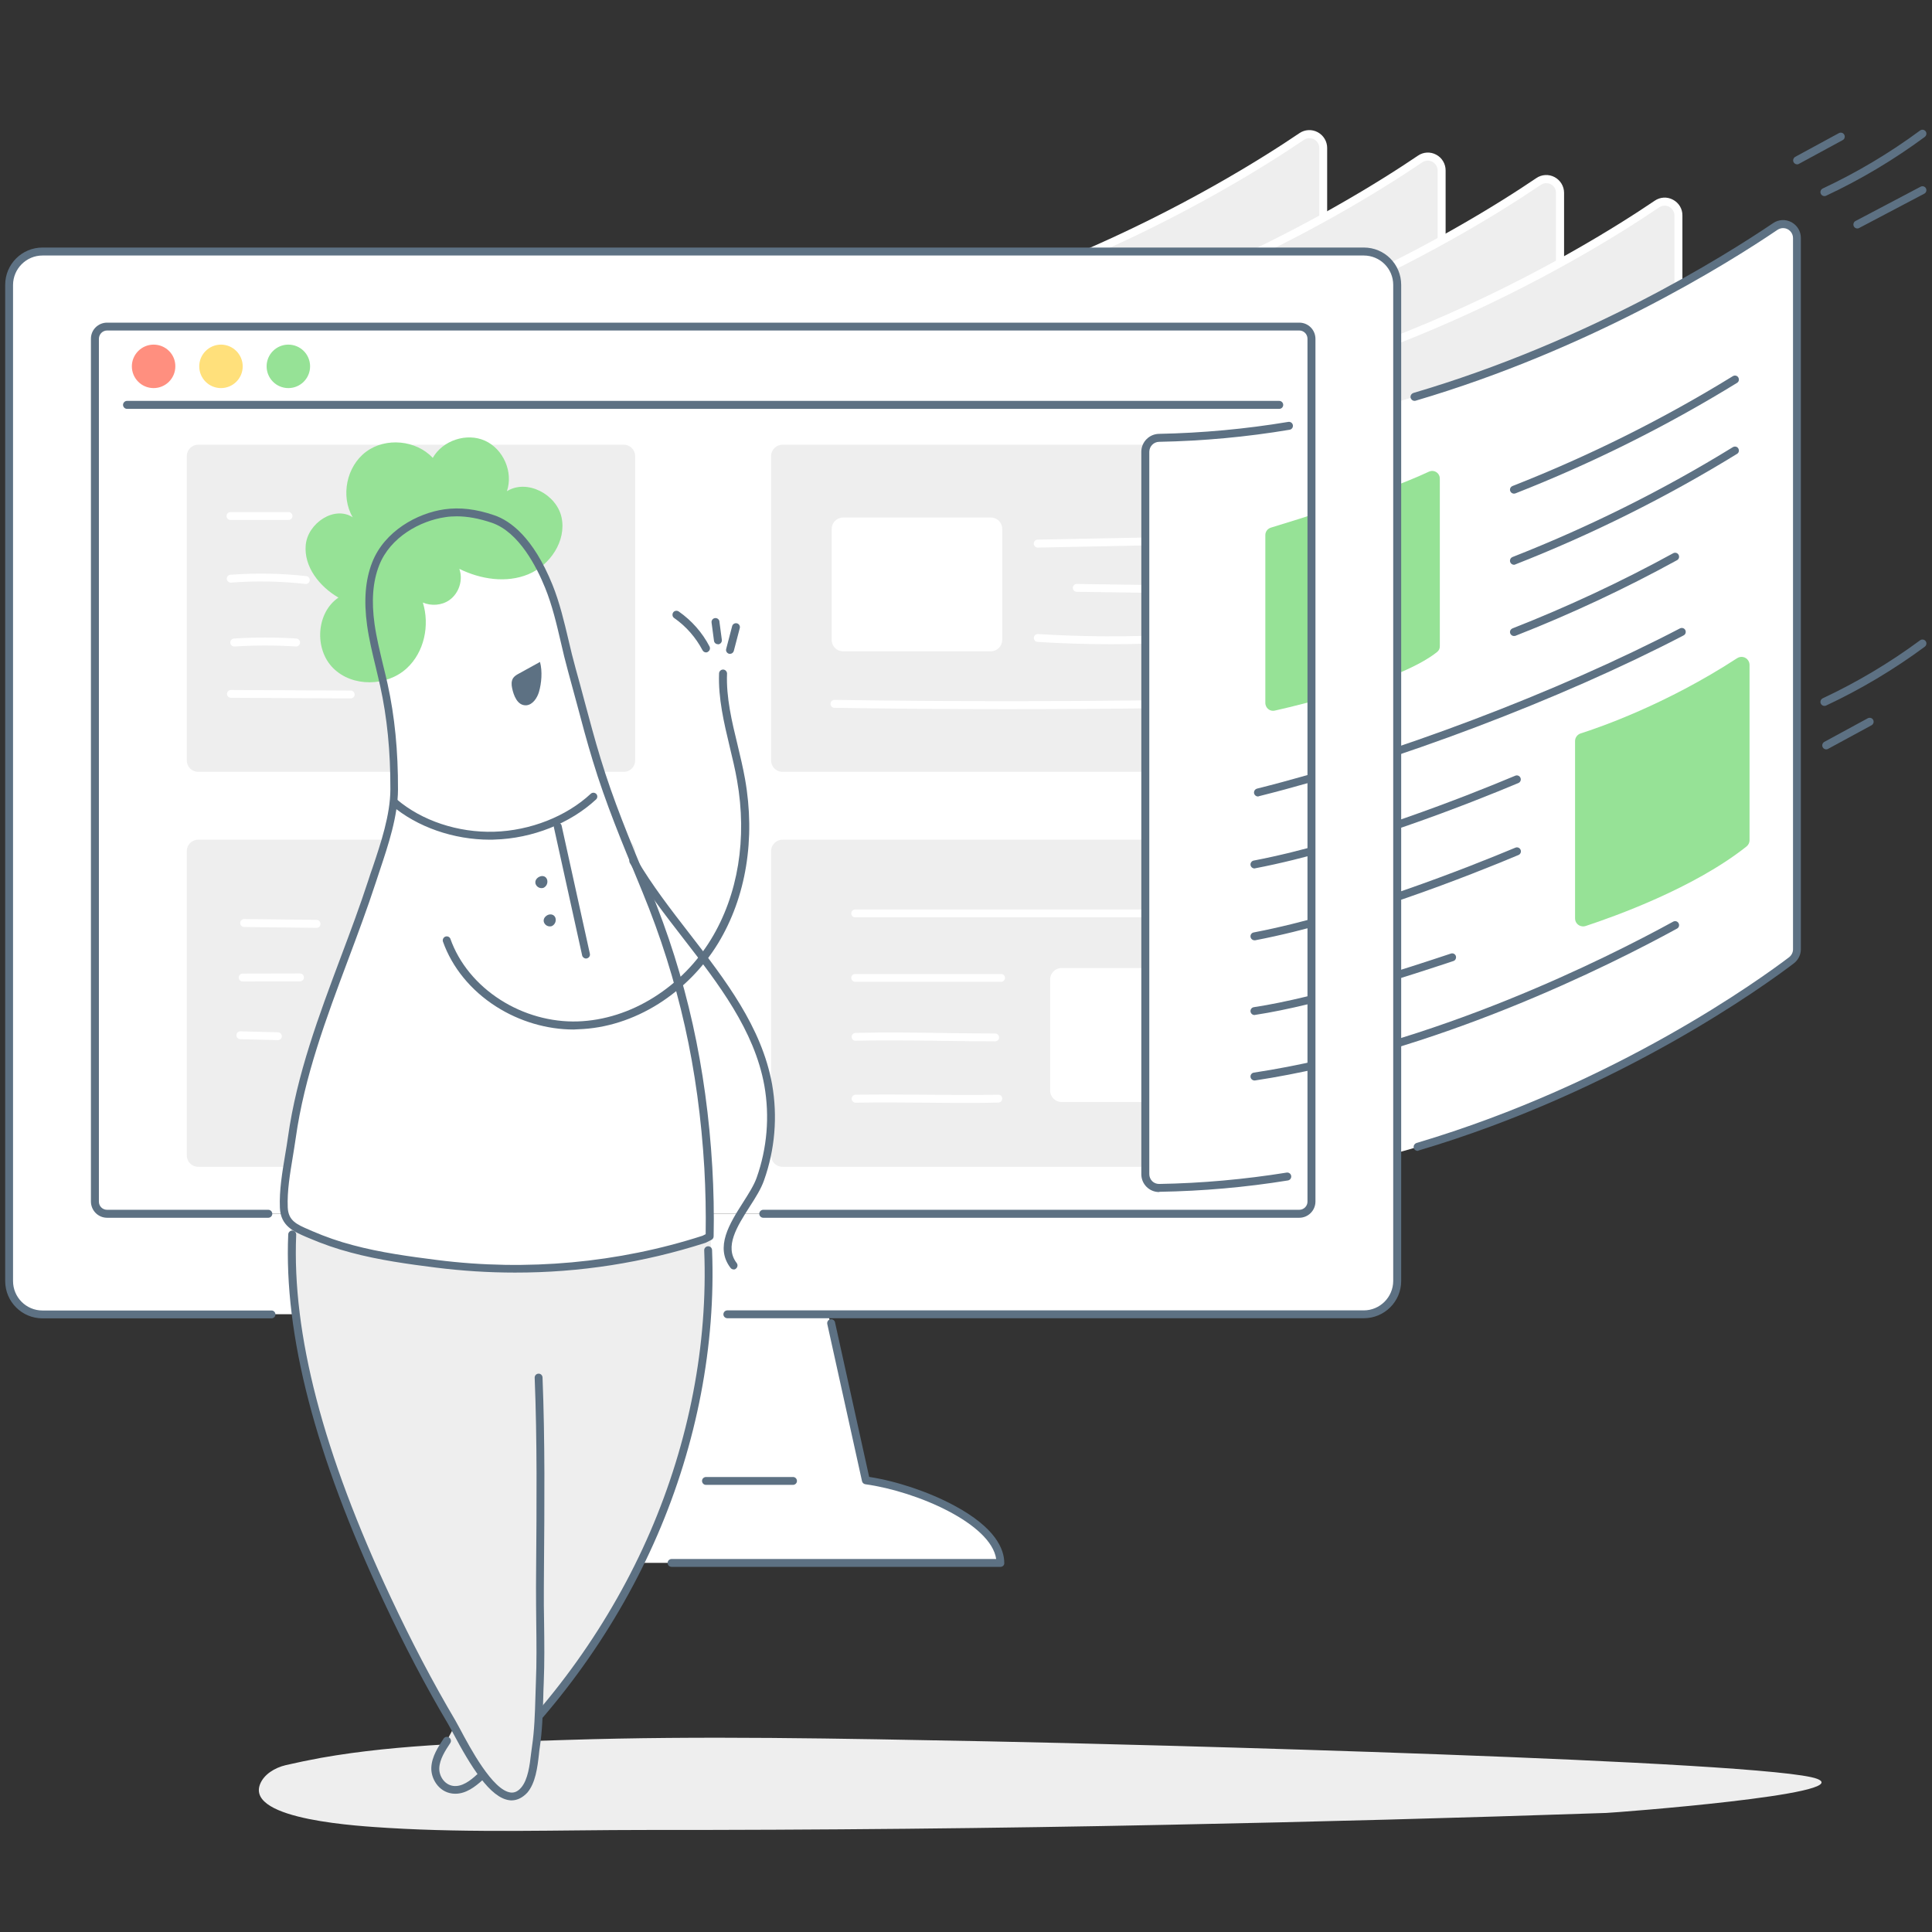 <?xml version="1.0" encoding="utf-8"?>
<!-- Generator: Adobe Illustrator 24.2.1, SVG Export Plug-In . SVG Version: 6.00 Build 0)  -->
<svg version="1.1" id="Layer_1" xmlns="http://www.w3.org/2000/svg" xmlns:xlink="http://www.w3.org/1999/xlink" x="0px" y="0px"
	 viewBox="0 0 1600 1600" style="enable-background:new 0 0 1600 1600;" xml:space="preserve">
<rect x="0" y="0" width="1600" height="1600" fill="#333333" stroke="none"/>
<style type="text/css">
	.st0{fill:#EEEEEE;}
	.st1{fill:#FFFFFF;}
	.st2{fill:#5D7183;}
	.st3{fill:#FF8F7F;}
	.st4{fill:#FFE07B;}
	.st5{fill:#96E296;}
</style>
<g id="Layer_2_1_">
	<g id="svg2">
		<g id="g10">
			<g id="g12">
				<g id="g18">
					<path id="path20" class="st0" d="M556,897.9V299.6c0-6.2,5-11.3,11.3-11.4c239.2-4,449.6-133.7,510.7-175
						c5.2-3.5,12.4-2.2,15.9,3.1c1.3,1.9,2,4.1,2,6.4v589.1c0,3.6-1.7,7-4.5,9.1c-33.7,25.7-252.5,184.1-523.7,188.5
						c-6.3,0.1-11.5-5-11.6-11.3C556,898,556,898,556,897.9"/>
				</g>
				<g id="g22">
					<path id="path24" class="st1" d="M1084.4,114.4c-1.6,0-3.2,0.5-4.5,1.4c-32.2,21.8-99.7,64-189.1,101.8
						c-111.7,47.2-220.6,72-323.4,73.8c-4.5,0.1-8,3.7-8.1,8.2v598.3c0,2.2,0.9,4.3,2.5,5.8c1.5,1.5,3.6,2.4,5.8,2.3
						c62-1,126.2-10.3,190.7-27.6c52.9-14.2,106.3-33.8,158.9-58.4c92.3-43.1,155.2-88.9,172.2-101.9c2-1.6,3.2-4,3.2-6.5V122.6
						C1092.6,118.1,1088.9,114.4,1084.4,114.4L1084.4,114.4z M567.4,912.6c-8.1,0-14.7-6.6-14.7-14.7c0,0,0,0,0,0V299.6
						c0-8,6.5-14.6,14.5-14.8c238.8-4,449.9-134.5,508.9-174.5c4.5-3.1,10.4-3.4,15.2-0.8c4.8,2.6,7.8,7.6,7.8,13v589.1
						c0,4.6-2.2,8.9-5.8,11.7c-17.2,13.1-80.5,59.2-173.4,102.6c-52.9,24.7-106.7,44.5-160,58.8c-65,17.4-129.7,26.8-192.3,27.8
						L567.4,912.6"/>
				</g>
				<g id="g26">
					<path id="path28" class="st0" d="M654.1,916.5V318.2c0-6.2,5-11.3,11.2-11.4c239.2-4,449.6-133.7,510.7-175
						c5.2-3.5,12.4-2.2,15.9,3.1c1.3,1.9,2,4.1,2,6.4v589.1c0,3.6-1.7,7-4.5,9.1c-33.7,25.7-252.5,184.1-523.7,188.5
						c-6.3,0.1-11.5-5-11.6-11.3C654.1,916.7,654.1,916.6,654.1,916.5"/>
				</g>
				<g id="g30">
					<path id="path32" class="st1" d="M1182.5,133c-1.6,0-3.2,0.5-4.6,1.4c-32.2,21.8-99.6,64-189.1,101.8
						c-111.7,47.2-220.6,72-323.4,73.7c-4.5,0.1-8,3.7-8.1,8.2v598.3c0,2.2,0.9,4.3,2.5,5.8c1.5,1.5,3.6,2.4,5.8,2.3
						c62-1,126.2-10.3,190.7-27.6c52.9-14.2,106.3-33.8,158.9-58.4c92.3-43.1,155.1-88.9,172.2-101.9c2-1.5,3.2-3.9,3.2-6.5V141.2
						c0-3-1.7-5.8-4.3-7.2C1185.1,133.4,1183.8,133,1182.5,133L1182.5,133z M665.6,931.3c-8.1,0-14.7-6.6-14.7-14.8V318.2
						c0-8,6.5-14.6,14.5-14.8c238.8-4,449.9-134.5,508.9-174.5c4.5-3.1,10.3-3.4,15.1-0.8c4.8,2.5,7.8,7.6,7.8,13v589.2
						c0,4.6-2.2,8.9-5.8,11.7c-17.2,13.1-80.5,59.2-173.4,102.6c-52.9,24.7-106.7,44.5-160,58.8c-65,17.4-129.7,26.8-192.3,27.8
						L665.6,931.3"/>
				</g>
				<g id="g34">
					<path id="path36" class="st0" d="M752.2,935.2V336.8c0-6.2,5-11.3,11.3-11.4c239.2-4,449.6-133.7,510.7-175
						c5.2-3.5,12.4-2.2,15.9,3.1c1.3,1.9,2,4.1,2,6.4V749c0,3.6-1.7,7-4.5,9.1c-33.7,25.7-252.5,184.1-523.7,188.5
						c-6.3,0.1-11.5-5-11.6-11.3C752.2,935.3,752.2,935.2,752.2,935.2"/>
				</g>
				<g id="g38">
					<path id="path40" class="st1" d="M1280.6,151.7c-1.6,0-3.2,0.5-4.6,1.4c-32.2,21.8-99.6,64-189.1,101.8
						c-111.7,47.2-220.6,72-323.4,73.8c-4.5,0.1-8,3.7-8.1,8.2v598.3c0,2.2,0.9,4.3,2.4,5.8c1.5,1.5,3.6,2.4,5.8,2.3
						c62-1,126.2-10.3,190.7-27.6c52.9-14.2,106.3-33.8,158.9-58.4c92.3-43.1,155.1-88.9,172.2-101.9c2-1.6,3.2-4,3.2-6.5V159.9
						C1288.8,155.3,1285.1,151.7,1280.6,151.7z M763.6,949.9c-8.1,0-14.7-6.6-14.7-14.8V336.8c0-8,6.5-14.6,14.5-14.8
						c238.8-4,449.9-134.5,508.9-174.5c4.5-3.1,10.4-3.4,15.2-0.8c4.8,2.6,7.8,7.6,7.8,13V749c0,4.6-2.2,8.9-5.8,11.7
						c-17.2,13.1-80.5,59.2-173.4,102.6c-52.9,24.7-106.7,44.5-160,58.8c-65,17.4-129.7,26.8-192.3,27.8
						C763.8,949.9,763.7,949.9,763.6,949.9"/>
				</g>
				<g id="g42">
					<path id="path44" class="st0" d="M850.3,953.8V355.5c0-6.3,5-11.4,11.3-11.4c239.2-4,449.6-133.7,510.7-175
						c5.2-3.5,12.4-2.2,15.9,3.1c1.3,1.9,2,4.1,2,6.4v589.1c0,3.6-1.7,7-4.5,9.1C1352,802.4,1133.2,960.9,862,965.3
						c-6.3,0.1-11.5-5-11.6-11.3C850.3,953.9,850.3,953.9,850.3,953.8"/>
				</g>
				<g id="g46">
					<path id="path48" class="st1" d="M1378.7,170.3c-1.6,0-3.2,0.5-4.6,1.4c-32.2,21.8-99.6,64-189.1,101.8
						c-111.7,47.2-220.5,72-323.4,73.8c-4.5,0.1-8,3.7-8.1,8.2v598.3c0,2.2,0.9,4.3,2.4,5.8c1.5,1.5,3.6,2.4,5.8,2.3
						c62.1-1,126.2-10.3,190.7-27.6c52.9-14.2,106.3-33.8,158.9-58.4c92.3-43.1,155.1-88.9,172.2-101.9c2-1.5,3.2-3.9,3.2-6.5V178.5
						c0-3-1.7-5.8-4.3-7.2C1381.4,170.7,1380.1,170.3,1378.7,170.3z M861.7,968.5c-8.1,0-14.7-6.6-14.7-14.8V355.5
						c0-8,6.5-14.6,14.5-14.8c238.8-4,449.9-134.5,508.9-174.5c4.5-3.1,10.3-3.4,15.1-0.8c4.9,2.6,7.9,7.6,7.8,13.1v589.1
						c0,4.6-2.2,8.9-5.8,11.7c-17.2,13.1-80.5,59.2-173.4,102.6c-52.9,24.7-106.7,44.5-160,58.8c-65,17.4-129.7,26.8-192.3,27.8
						L861.7,968.5"/>
				</g>
				<path id="path50" class="st1" d="M717.2,1225.9l-33.8-148.7H481.2l-33.8,148.7c-42.3,5.9-111.3,34.3-111.3,68.4h492.5
					C828.6,1260.2,759.5,1231.8,717.2,1225.9"/>
				<path id="path52" class="st2" d="M828.6,1297.6H556c-1.8-0.1-3.2-1.6-3.1-3.4c0.1-1.7,1.4-3,3.1-3.1h269
					c-4.3-29.3-65.6-56-108.3-61.9c-1.4-0.2-2.5-1.2-2.8-2.5l-28.8-130.3c-0.3-1.8,0.8-3.5,2.6-3.8c1.7-0.3,3.4,0.7,3.8,2.4
					l28.3,128.1c22.8,3.5,49.6,12.5,70.4,23.7c34.3,18.4,41.5,36.1,41.5,47.7C831.8,1296.2,830.4,1297.6,828.6,1297.6
					C828.6,1297.6,828.6,1297.6,828.6,1297.6"/>
				<path id="path54" class="st2" d="M656.6,1229.7h-71.8c-1.8,0.1-3.3-1.3-3.4-3.1c-0.1-1.8,1.3-3.3,3.1-3.4c0.1,0,0.2,0,0.3,0
					h71.8c1.8-0.1,3.3,1.3,3.4,3.1c0.1,1.8-1.3,3.3-3.1,3.4C656.8,1229.7,656.7,1229.7,656.6,1229.7"/>
				<g id="g56">
					<path id="path58" class="st0" d="M265.7,1455.8c-9.8,1.8-19.5,3.8-29,6c-9.3,2.2-18.1,7.7-21.3,15.7
						c-12,30.1,84.6,34.9,105.8,36.3c70.5,4.3,141.5,1.7,212.1,1.7c144.7,0.1,289.3-1.3,434-4.3c121-2.4,242-5.7,362.9-9.8
						c7.7-0.3,207.1-15.4,174.8-28.2c-37.7-15-566.7-28.8-687.4-31.1c-124-2.4-237.8-4.7-347.1-1.2
						C404,1443,331.9,1444,265.7,1455.8"/>
				</g>
				<path id="path60" class="st1" d="M1076.6,1005.2H88c-5.2,0-9.4-4.2-9.4-9.4v-716c0-5.2,4.2-9.4,9.4-9.4l0,0h988.6
					c5.2,0,9.4,4.2,9.4,9.4c0,0,0,0,0,0v716C1086,1001,1081.8,1005.2,1076.6,1005.2C1076.6,1005.2,1076.6,1005.2,1076.6,1005.2"/>
				<path id="path62" class="st0" d="M1000.5,966.3H648c-5.2,0-9.4-4.2-9.4-9.4c0,0,0,0,0,0V704.8c0-5.2,4.2-9.4,9.4-9.4h352.5
					c5.2,0,9.4,4.2,9.4,9.4c0,0,0,0,0,0v252.1C1009.9,962.1,1005.7,966.3,1000.5,966.3"/>
				<path id="path64" class="st0" d="M1000.5,639.2H648c-5.2,0-9.4-4.2-9.4-9.4c0,0,0,0,0,0V377.7c0-5.2,4.2-9.4,9.4-9.4
					c0,0,0,0,0,0h352.5c5.2,0,9.4,4.2,9.4,9.3c0,0,0,0,0,0v252.1C1009.9,635,1005.7,639.2,1000.5,639.2"/>
				<path id="path66" class="st0" d="M516.7,639.2H164.1c-5.2,0-9.4-4.2-9.4-9.4l0,0V377.7c0-5.2,4.2-9.4,9.4-9.4c0,0,0,0,0,0h352.5
					c5.2,0,9.4,4.2,9.4,9.4l0,0v252.1C526,635,521.8,639.2,516.7,639.2C516.7,639.2,516.7,639.2,516.7,639.2"/>
				<path id="path68" class="st0" d="M516.7,966.3H164.1c-5.2,0-9.4-4.2-9.4-9.4V704.8c0-5.2,4.2-9.4,9.4-9.4c0,0,0,0,0,0h352.5
					c5.2,0,9.4,4.2,9.4,9.4v252.1C526,962.1,521.8,966.3,516.7,966.3C516.7,966.3,516.7,966.3,516.7,966.3"/>
				<path id="path70" class="st1" d="M859.3,453.5c-1.8-0.1-3.2-1.6-3.2-3.4c0.1-1.7,1.4-3.1,3.1-3.2l112.4-2.2
					c1.8,0,3.3,1.4,3.3,3.2c0,1.8-1.4,3.3-3.2,3.3l0,0L859.3,453.5L859.3,453.5"/>
				<path id="path72" class="st1" d="M961.7,491.1L961.7,491.1l-70-1c-1.8,0-3.3-1.5-3.2-3.3c0-1.8,1.5-3.3,3.3-3.2l0,0l69.9,1
					c1.8,0.1,3.2,1.6,3.1,3.4C964.8,489.7,963.4,491,961.7,491.1"/>
				<path id="path74" class="st1" d="M920.3,533.5c-20.4,0-40.9-0.6-61.1-1.9c-1.8-0.1-3.1-1.7-3-3.5c0.1-1.8,1.6-3.1,3.4-3
					c37.3,2.3,74.7,2.5,112,0.5c1.8,0,3.3,1.4,3.3,3.2c0,1.7-1.3,3.1-3,3.3C954.8,533,937.5,533.5,920.3,533.5"/>
				<path id="path76" class="st1" d="M833.3,587.3c-47.6,0-95.2-0.4-142.4-1.1c-1.8-0.1-3.2-1.6-3.1-3.5c0.1-1.7,1.5-3,3.2-3.1h0
					c93.1,1.4,187.6,1.4,280.7,0.1h0c1.8,0.1,3.2,1.6,3.2,3.4c-0.1,1.7-1.4,3.1-3.1,3.2C925.8,587,879.5,587.3,833.3,587.3"/>
				<path id="path78" class="st1" d="M820.5,539.4H698.2c-5.2,0-9.4-4.2-9.4-9.3c0,0,0,0,0,0v-92.1c0-5.2,4.2-9.4,9.4-9.4l0,0h122.4
					c5.2,0,9.4,4.2,9.4,9.4V530C829.9,535.2,825.7,539.4,820.5,539.4"/>
				<path id="path80" class="st2" d="M1059.4,338.6H105.2c-1.8,0-3.3-1.5-3.3-3.3c0-1.8,1.5-3.3,3.3-3.3h954.2
					c1.8,0,3.3,1.5,3.3,3.3C1062.7,337.1,1061.3,338.6,1059.4,338.6C1059.4,338.6,1059.4,338.6,1059.4,338.6"/>
				<path id="path82" class="st3" d="M145.2,303.4c0,10-8.1,18-18,18c-10,0-18-8.1-18-18s8.1-18,18-18c0,0,0,0,0,0
					C137.2,285.4,145.3,293.4,145.2,303.4"/>
				<path id="path84" class="st4" d="M201,303.4c0,10-8.1,18-18,18c-10,0-18-8.1-18-18s8.1-18,18-18c0,0,0,0,0,0
					C192.9,285.4,201,293.5,201,303.4"/>
				<path id="path86" class="st5" d="M256.8,303.4c0,10-8.1,18-18,18c-10,0-18-8.1-18-18c0-10,8.1-18,18-18c0,0,0,0,0,0
					C248.7,285.4,256.8,293.4,256.8,303.4"/>
				<path id="path88" class="st1" d="M945,759.7H708.4c-1.8,0.1-3.3-1.3-3.4-3.1c-0.1-1.8,1.3-3.3,3.1-3.4c0.1,0,0.2,0,0.3,0H945
					c1.8-0.1,3.3,1.3,3.4,3.1c0.1,1.8-1.3,3.3-3.1,3.4C945.2,759.8,945.1,759.8,945,759.7"/>
				<path id="path90" class="st1" d="M829.2,813.1H708.4c-1.8,0.1-3.3-1.3-3.4-3.1c-0.1-1.8,1.3-3.3,3.1-3.4c0.1,0,0.2,0,0.3,0
					h120.8c1.8,0.1,3.2,1.6,3.1,3.4C832.2,811.6,830.9,813,829.2,813.1"/>
				<path id="path92" class="st1" d="M823.9,862.4c-13.7,0-28.3-0.2-42.3-0.4c-24.3-0.3-49.3-0.7-73.1-0.1c-1.8,0-3.3-1.5-3.2-3.3
					c0-1.7,1.4-3.1,3.1-3.2c23.9-0.6,49.1-0.3,73.4,0.1c14.1,0.2,28.5,0.4,42.2,0.4c1.8-0.1,3.3,1.3,3.4,3.1
					c0.1,1.8-1.3,3.3-3.1,3.4C824.1,862.4,824,862.4,823.9,862.4"/>
				<path id="path94" class="st1" d="M802.5,913.4c-11.6,0-23.4-0.1-34.9-0.2c-19.8-0.2-40.3-0.3-59.1,0h0c-1.8-0.1-3.2-1.6-3.2-3.4
					c0.1-1.7,1.4-3.1,3.1-3.2c18.9-0.3,39.4-0.2,59.2,0c19.8,0.2,40.3,0.3,59.1,0c1.8-0.1,3.3,1.3,3.3,3.1c0,0,0,0.1,0,0.1
					c0,1.8-1.4,3.3-3.2,3.3c0,0,0,0,0,0C818.9,913.3,810.8,913.4,802.5,913.4"/>
				<path id="path96" class="st1" d="M944.9,912.6h-65.8c-5.2,0-9.4-4.2-9.4-9.4v-92.1c0-5.2,4.2-9.4,9.4-9.4h65.8
					c5.2,0,9.4,4.2,9.4,9.4v92.1C954.2,908.4,950.1,912.6,944.9,912.6"/>
				<path id="path98" class="st1" d="M262.3,768.4L262.3,768.4l-60.3-0.7c-1.8-0.1-3.2-1.7-3.1-3.5c0.1-1.7,1.5-3,3.2-3.1l60.2,0.7
					c1.8,0.1,3.2,1.6,3.1,3.4C265.4,767,264,768.4,262.3,768.4"/>
				<path id="path100" class="st1" d="M201.1,812.8c-1.8,0.1-3.3-1.3-3.4-3.1c-0.1-1.8,1.3-3.3,3.1-3.4c0.1,0,0.2,0,0.3,0l47.2-0.1
					l0,0c1.8-0.1,3.3,1.3,3.4,3.1c0.1,1.8-1.3,3.3-3.1,3.4c-0.1,0-0.2,0-0.3,0L201.1,812.8L201.1,812.8"/>
				<path id="path102" class="st1" d="M230.2,861.4L230.2,861.4l-31.2-0.8c-1.8,0-3.3-1.5-3.2-3.3c0-1.8,1.5-3.3,3.3-3.2h0.1
					l31.1,0.8c1.8,0.1,3.2,1.7,3.1,3.5C233.3,860,231.9,861.3,230.2,861.4"/>
				<path id="path104" class="st1" d="M290.4,578.4L290.4,578.4l-99.3-0.5c-1.8-0.1-3.2-1.6-3.1-3.4c0.1-1.7,1.4-3,3.1-3.1l0,0
					l99.3,0.5c1.8,0,3.3,1.5,3.3,3.3C293.7,577,292.2,578.4,290.4,578.4L290.4,578.4"/>
				<path id="path106" class="st1" d="M194.1,535.4c-1.8,0.1-3.3-1.4-3.4-3.2c-0.1-1.8,1.4-3.3,3.2-3.4c17.2-1.1,34.4-1.1,51.5,0
					c1.8,0.1,3.2,1.7,3.1,3.5c-0.1,1.8-1.7,3.2-3.5,3.1c-16.9-1.1-33.8-1.1-50.7,0L194.1,535.4"/>
				<path id="path108" class="st1" d="M253.3,483.6c-0.1,0-0.2,0-0.4,0c-20.5-2.3-41.1-2.7-61.6-1.1c-1.8,0.1-3.4-1.3-3.5-3.1
					c-0.1-1.8,1.2-3.3,3-3.4c20.9-1.6,42-1.2,62.8,1.1c1.8,0.2,3.1,1.8,2.9,3.6C256.3,482.4,254.9,483.7,253.3,483.6"/>
				<path id="path110" class="st1" d="M238.8,430.6L238.8,430.6h-48.1c-1.8-0.1-3.2-1.6-3.1-3.4c0.1-1.7,1.4-3,3.1-3.1l0,0h48.1
					c1.8-0.1,3.3,1.3,3.4,3.1c0.1,1.8-1.3,3.3-3.1,3.4C239,430.6,238.8,430.6,238.8,430.6"/>
				<g id="g112">
					<path id="path114" class="st2" d="M1510.9,584.6c-1.8,0-3.3-1.5-3.3-3.3c0-1.3,0.7-2.4,1.9-3c28.4-13.3,55.4-29.4,80.6-48
						c1.4-1.1,3.5-0.8,4.6,0.6c1.1,1.4,0.8,3.5-0.6,4.6c0,0-0.1,0-0.1,0.1c-25.6,18.9-52.9,35.2-81.7,48.7
						C1511.9,584.5,1511.4,584.6,1510.9,584.6"/>
				</g>
				<g id="g116">
					<path id="path118" class="st2" d="M1512.4,620.6c-1.8,0-3.3-1.5-3.3-3.3c0-1.2,0.7-2.3,1.7-2.9l36.1-19.6
						c1.6-0.8,3.6-0.2,4.4,1.4c0.8,1.6,0.2,3.5-1.3,4.4l-36.1,19.6C1513.5,620.5,1512.9,620.6,1512.4,620.6"/>
				</g>
				<g id="g120">
					<path id="path122" class="st2" d="M1510.9,162.4c-1.8,0-3.3-1.5-3.3-3.3c0-1.3,0.7-2.4,1.9-3c28.4-13.3,55.4-29.4,80.6-48
						c1.4-1.1,3.5-0.8,4.6,0.6c1.1,1.4,0.8,3.5-0.6,4.6c0,0-0.1,0-0.1,0.1c-25.6,18.9-52.9,35.2-81.7,48.7
						C1511.9,162.3,1511.4,162.4,1510.9,162.4"/>
				</g>
				<g id="g124">
					<path id="path126" class="st2" d="M1488.3,136.1c-1.8,0-3.3-1.5-3.3-3.3c0-1.2,0.7-2.3,1.7-2.9l36.1-19.6
						c1.6-0.9,3.6-0.4,4.5,1.2s0.4,3.6-1.2,4.5c-0.1,0-0.1,0.1-0.2,0.1l-36.1,19.6C1489.4,136,1488.9,136.1,1488.3,136.1"/>
				</g>
				<g id="g128">
					<path id="path130" class="st2" d="M1538.2,189.2c-1.8,0-3.3-1.4-3.3-3.3c0-1.2,0.7-2.4,1.8-2.9l53.9-28.4
						c1.6-0.8,3.6-0.2,4.4,1.4c0.8,1.6,0.2,3.6-1.4,4.4c0,0,0,0,0,0l-53.9,28.4C1539.3,189.1,1538.7,189.2,1538.2,189.2"/>
				</g>
				<g id="g132">
					<path id="path134" class="st1" d="M948.4,972.4V374.1c0-6.2,5-11.3,11.2-11.5c239.2-4,449.6-133.7,510.7-175
						c5.2-3.5,12.4-2.2,15.9,3.1c1.3,1.9,2,4.1,2,6.4v589.1c0,3.6-1.7,7-4.5,9.1C1450.1,821,1231.2,979.5,960,983.9
						c-6.3,0.1-11.5-5-11.6-11.3C948.4,972.6,948.4,972.5,948.4,972.4"/>
				</g>
				<g id="g136">
					<path id="path138" class="st2" d="M1041.8,659.6c-1.8,0-3.3-1.5-3.3-3.3c0-1.5,1-2.8,2.5-3.2c111.9-28,249.4-80.1,350.3-132.7
						c1.6-0.8,3.6-0.2,4.4,1.4c0.8,1.6,0.2,3.6-1.4,4.4c-101.3,52.8-239.4,105.1-351.8,133.2C1042.3,659.6,1042,659.6,1041.8,659.6"
						/>
				</g>
				<g id="g140">
					<path id="path142" class="st5" d="M1446.4,701c-43.4,34.5-109.6,58.1-133.3,65.9c-3.5,1.1-7.3-0.8-8.4-4.3
						c-0.2-0.7-0.3-1.4-0.3-2.1V613.7c0-2.9,1.9-5.4,4.6-6.3c16-5.1,70.9-24.1,129.6-62.3c3.1-2,7.2-1.2,9.2,1.9
						c0.7,1.1,1.1,2.4,1.1,3.7v145.2C1448.9,697.8,1448,699.7,1446.4,701"/>
				</g>
				<path id="path144" class="st5" d="M1190.2,539.9c-29.1,23.4-109.3,42.9-134.5,48.6c-3.4,0.8-6.8-1.4-7.6-4.8
					c-0.1-0.5-0.2-0.9-0.2-1.4V443.1c0-2.8,1.8-5.2,4.5-6.1c18.8-5.7,92.4-28.3,131-46.4c3.2-1.5,6.9-0.1,8.4,3
					c0.4,0.8,0.6,1.7,0.6,2.7V535C1192.5,536.9,1191.7,538.7,1190.2,539.9"/>
				<g id="g146">
					<path id="path148" class="st2" d="M1038.9,894.8c-1.8,0-3.3-1.5-3.3-3.3c0-1.6,1.2-3,2.8-3.2c148.7-22.6,292.3-94.9,347.2-125
						c1.6-0.9,3.6-0.4,4.5,1.2c0.9,1.6,0.4,3.6-1.2,4.5c-0.1,0-0.1,0.1-0.2,0.1c-55.2,30.2-199.7,103-349.4,125.7
						C1039.2,894.8,1039,894.8,1038.9,894.8"/>
				</g>
				<path id="path150" class="st2" d="M1038.9,840.6c-1.8,0-3.3-1.5-3.3-3.3c0-1.6,1.2-3,2.8-3.2c53.6-8.1,127.6-32.6,163.2-44.4
					c1.7-0.6,3.6,0.4,4.1,2.1s-0.4,3.6-2.1,4.1c-35.7,11.8-110.1,36.4-164.2,44.6C1039.2,840.6,1039,840.6,1038.9,840.6"/>
				<path id="path152" class="st2" d="M1038.9,778.7c-1.8,0-3.3-1.5-3.3-3.3c0-1.6,1.1-2.9,2.7-3.2c81.9-15.7,178.8-54.4,216.7-70.2
					c1.7-0.7,3.6,0.1,4.3,1.8c0.7,1.7-0.1,3.6-1.8,4.3l0,0c-38.1,16-135.5,54.8-218,70.6C1039.3,778.7,1039.1,778.7,1038.9,778.7"/>
				<path id="path154" class="st2" d="M1038.9,719.2c-1.8,0-3.3-1.5-3.3-3.3c0-1.6,1.1-2.9,2.6-3.2c81.9-15.7,178.8-54.4,216.7-70.3
					c1.7-0.7,3.6,0.1,4.3,1.8c0.7,1.7-0.1,3.6-1.8,4.3l0,0c-38.1,16-135.5,54.8-218,70.6C1039.3,719.2,1039.1,719.2,1038.9,719.2"/>
				<g id="g156">
					<path id="path158" class="st2" d="M1253.8,408.8c-1.8,0-3.3-1.5-3.3-3.3c0-1.3,0.8-2.5,2.1-3c63.4-24.9,124.5-55.3,182.5-91
						c1.5-0.9,3.6-0.5,4.5,1.1s0.5,3.6-1.1,4.5l0,0c-58.4,35.9-119.8,66.5-183.5,91.5C1254.6,408.7,1254.2,408.8,1253.8,408.8"/>
				</g>
				<g id="g160">
					<path id="path162" class="st2" d="M1253.8,467.7c-1.8,0-3.3-1.5-3.3-3.3c0-1.4,0.8-2.6,2.1-3.1c63.4-24.9,124.5-55.3,182.5-91
						c1.6-0.9,3.6-0.5,4.5,1.1c0.9,1.6,0.5,3.6-1.1,4.5c-58.4,35.9-119.8,66.5-183.5,91.5C1254.6,467.7,1254.2,467.7,1253.8,467.7"
						/>
				</g>
				<g id="g164">
					<path id="path166" class="st2" d="M1253.8,526.7c-1.8,0-3.3-1.5-3.3-3.3c0-1.3,0.8-2.5,2.1-3c45.6-17.9,90.1-38.7,133-62.2
						c1.6-0.9,3.6-0.4,4.5,1.2s0.4,3.6-1.2,4.5c-0.1,0-0.1,0.1-0.2,0.1c-43.2,23.7-87.9,44.6-133.8,62.6
						C1254.6,526.6,1254.2,526.7,1253.8,526.7"/>
				</g>
				<g id="g168">
					<path id="path170" class="st2" d="M1174,953.1c-1.8,0-3.3-1.5-3.3-3.3c0-1.5,1-2.7,2.3-3.2c166-49.2,286.3-136.9,308.7-153.9
						c2-1.6,3.2-4,3.2-6.5V197.1c0-4.5-3.7-8.2-8.2-8.2c-1.6,0-3.2,0.5-4.6,1.4c-41.9,28.4-155.1,98.9-299.6,141.5
						c-1.7,0.6-3.6-0.4-4.2-2.1c-0.6-1.7,0.4-3.6,2.1-4.2c0.1,0,0.1,0,0.2-0.1c143.7-42.3,256.1-112.4,297.8-140.6
						c4.5-3.1,10.3-3.4,15.2-0.8c4.8,2.6,7.8,7.6,7.8,13v589.1c0,4.6-2.2,8.9-5.8,11.7c-22.6,17.2-143.7,105.5-310.8,155
						C1174.7,953,1174.3,953.1,1174,953.1"/>
				</g>
				<path id="path172" class="st2" d="M959.9,987.2c-8.1,0-14.7-6.6-14.7-14.7c0,0,0,0,0,0V374.1c0-8,6.5-14.6,14.5-14.8
					c35.9-0.7,71.7-4,107.2-9.9c1.8-0.3,3.5,0.9,3.8,2.7c0.3,1.8-0.9,3.5-2.7,3.8c-35.7,6-71.9,9.3-108.1,10c-4.5,0.1-8,3.7-8.1,8.2
					v598.3c0,2.2,0.9,4.3,2.4,5.8c1.5,1.5,3.6,2.3,5.7,2.3h0.1c35.3-0.6,70.6-3.8,105.5-9.4c1.8-0.3,3.5,0.9,3.8,2.7
					c0.3,1.8-0.9,3.5-2.7,3.8c-35.2,5.7-70.8,8.8-106.4,9.4L959.9,987.2"/>
				<g id="g174">
					<path id="path176" class="st1" d="M1086,995.2c0,5.5-4.5,10-10,10c0,0,0,0,0,0H88.7c-5.5,0-10-4.5-10-10c0,0,0,0,0,0V280.5
						c0-5.5,4.5-10,10-10c0,0,0,0,0,0H1076c5.5,0,10,4.5,10,10c0,0,0,0,0,0L1086,995.2z M1129.5,208.2H35.2
						c-15.3,0-27.6,12.4-27.6,27.6c0,0,0,0,0,0v825c0,15.3,12.4,27.6,27.6,27.6c0,0,0,0,0,0h1094.3c15.3,0,27.6-12.4,27.6-27.6v-825
						C1157.1,220.5,1144.7,208.2,1129.5,208.2"/>
				</g>
				<g id="g178">
					<path id="path180" class="st2" d="M1076,1008.5H632.1c-1.8,0-3.3-1.5-3.3-3.3c0-1.8,1.5-3.3,3.3-3.3H1076c3.7,0,6.8-3,6.8-6.7
						V280.5c0-3.7-3-6.8-6.8-6.8H88.7c-3.7,0-6.7,3-6.8,6.8v714.7c0,3.7,3,6.7,6.8,6.7h133.5c1.8,0,3.3,1.5,3.3,3.3
						c0,1.8-1.5,3.3-3.3,3.3c0,0,0,0,0,0H88.7c-7.4,0-13.3-6-13.4-13.3V280.5c0-7.4,6-13.3,13.4-13.3H1076c7.4,0,13.3,5.9,13.4,13.3
						v714.7C1089.3,1002.6,1083.3,1008.5,1076,1008.5z M1129.5,1091.7H602.2c-1.8-0.1-3.2-1.6-3.1-3.4c0.1-1.7,1.4-3,3.1-3.1h527.2
						c13.4,0,24.3-10.9,24.4-24.3v-825c0-13.4-10.9-24.3-24.4-24.3H35.2c-13.4,0-24.3,10.9-24.4,24.3v825
						c0,13.5,10.9,24.4,24.4,24.4h189.5c1.8-0.1,3.3,1.3,3.4,3.1c0.1,1.8-1.3,3.3-3.1,3.4c-0.1,0-0.2,0-0.3,0H35.2
						c-17.1,0-30.9-13.8-30.9-30.9c0,0,0,0,0,0v-825c0-17.1,13.8-30.9,30.9-30.9h1094.3c17.1,0,30.9,13.8,30.9,30.9v825
						C1160.4,1077.9,1146.5,1091.7,1129.5,1091.7L1129.5,1091.7"/>
				</g>
				<path id="path182" class="st0" d="M587.6,1009.2c13.9,171.7-64.7,346.3-190.1,462.1c-6.2,5.7-13.9,11.7-22.8,10.5
					c-9.1-1.2-14.6-10.1-14.3-18.1c0.4-8,5.1-15.4,9.7-22.3l60.6-113.8l-12.9-302.5L587.6,1009.2"/>
				<path id="path184" class="st2" d="M377.1,1485.5c-0.9,0-1.9-0.1-2.8-0.2c-11.1-1.5-17.5-12.4-17.1-21.5
					c0.4-9.2,5.9-17.4,10.2-24c1-1.5,3.1-1.9,4.6-0.8c1.5,1,1.9,3,0.9,4.5c-4.1,6.2-8.8,13.4-9.1,20.7c-0.3,6.3,4,13.7,11.4,14.8
					c7.4,1,14.3-4.3,20.1-9.7c61.3-56.5,110.8-125.9,143.1-200.6c32.3-74.8,47.9-155.4,44.8-233.2c-0.1-1.8,1.3-3.3,3.1-3.4
					c1.8-0.1,3.3,1.3,3.4,3.1l0,0c3.1,78.8-12.6,160.5-45.3,236.1c-32.7,75.6-82.8,145.7-144.7,202.8
					C393.4,1479.8,385.9,1485.5,377.1,1485.5"/>
				<path id="path186" class="st0" d="M241.6,1003c-6.8,107,36,229.6,79,321.4c16.2,34.6,33.9,68.8,53.6,101.9
					c7,11.8,38.6,80.9,59.9,55.9c7.5-8.8,8.1-25.3,9.6-35.7c2.6-17.8,2.5-35.5,3.2-53.4c1.1-26.4-0.1-53,0.1-79.4
					c0.4-57.7,2.8-259.4,0.5-317.1L241.6,1003"/>
				<path id="path188" class="st2" d="M423.8,1491c-0.6,0-1.1,0-1.7-0.1c-16.2-1.8-32.2-28-47.1-56c-1.6-3-2.9-5.4-3.7-6.8
					c-18.8-31.6-36.3-65.1-53.7-102.2c-56.7-121-82.5-220.3-78.9-303.7c0.1-1.8,1.7-3.2,3.5-3.1c1.8,0.1,3.1,1.6,3.1,3.3
					c-3.5,82.3,22.1,180.7,78.4,300.7c17.3,36.9,34.8,70.2,53.4,101.7c0.9,1.6,2.2,4,3.9,7.1c8.1,15.2,27,50.9,42,52.6
					c3.2,0.3,6-1,8.7-4.2c5.5-6.5,7-18.4,8.1-28c0.3-2.1,0.5-4.1,0.8-6c2-13.5,2.4-27.3,2.8-40.6c0.1-4.1,0.3-8.3,0.4-12.4
					c0.7-16.3,0.5-33,0.3-49.1c-0.1-9.9-0.2-20.1-0.2-30.1l0.1-15.5c0.4-51.7,0.9-105.1-1.2-157.6c-0.1-1.8,1.3-3.3,3.1-3.4
					c1.8-0.1,3.3,1.3,3.4,3.1c2.1,52.6,1.6,106.1,1.2,157.9l-0.1,15.5c-0.1,10,0,20.2,0.2,30c0.2,16.2,0.4,33-0.3,49.5
					c-0.2,4.1-0.3,8.3-0.4,12.3c-0.4,13.5-0.8,27.5-2.9,41.4c-0.3,1.8-0.5,3.7-0.7,5.8c-1.2,10.5-2.8,23.5-9.6,31.5
					C432.8,1488.7,428.6,1490.9,423.8,1491"/>
				<path id="path190" class="st1" d="M582.9,1026.3c-71.1,23-147.2,29.6-221.3,20.3c-23.3-2.9-47.3-6.3-70.3-12.4
					c-11.6-3.1-23-7-34-11.7c-11.5-5-21.7-8.3-22.3-22.4c-0.8-19,4-39.2,6.6-58c10.4-74,43.6-142.1,66.6-212.6
					c7.7-23.6,18.1-50.7,18.2-75.7c0.1-29.2-2.3-58.1-8.6-86.6c-3.7-16.6-8.5-33-10.8-49.9c-2.4-16.9-2.1-34.4,4-50.3
					c8.9-22.9,33.5-38.5,57.3-41.9c13.8-2,26.8,0.3,39.8,4.8c22.6,7.7,37.8,35,46.2,55.7c9,22.4,12.6,46.4,19.1,69.4
					c6.9,24.7,13.1,49.5,20.5,74.1c11.3,37.2,26.4,72.9,41.3,108.8c14.9,36,26.7,73.3,35.1,111.4c8.6,38.7,13.8,78.3,16.2,117.9
					c1.1,19,1.5,37.9,1.1,56.9L582.9,1026.3"/>
				<path id="path192" class="st5" d="M465.1,428.7c-4-19.3-28.7-32.3-45.3-21.9c5.4-15.8-2.9-34.9-18.1-41.8s-35.1-0.3-43.3,14.2
					c-13.8-14.8-39-17.2-55.2-5.1c-16.3,12.1-21.3,36.9-11.1,54.3c-15.1-9.9-37.2,4.8-38.9,22.9c-1.7,18,11.4,34.5,27.1,43.6
					c-18.5,12.5-20.2,42.8-4.3,58.5c15.9,15.8,44.3,15.2,60.8,0.1c14.6-13.4,19.2-35.6,13.4-54.5c7,3,15.6,2.4,21.9-2
					c8-5.6,11.6-16.7,8.3-25.9c17.7,8.7,38.9,12,57.1,4.5C455.7,468,469.1,447.9,465.1,428.7"/>
				<path id="path194" class="st2" d="M582.9,1026.3L582.9,1026.3z M378.2,427.6c-3.2,0-6.4,0.2-9.5,0.7
					c-20.6,3-45.5,16.4-54.7,39.9c-5.3,13.5-6.5,29.5-3.8,48.7c1.6,11.3,4.4,22.6,7,33.6c1.3,5.2,2.6,10.6,3.8,16
					c5.9,26.8,8.7,55.4,8.6,87.4c-0.1,22.2-8.1,46-15.1,67c-1.1,3.3-2.2,6.5-3.2,9.7c-7.1,21.7-15.2,43.4-23.1,64.5
					c-17.8,47.5-36.2,96.5-43.3,147.5c-0.7,5-1.6,10.2-2.4,15.3c-2.3,14-4.8,28.5-4.2,42.1c0.5,11,7.4,14,17.9,18.5l2.5,1.1
					c10.9,4.7,22.1,8.6,33.6,11.6c22.7,6.1,47,9.4,69.9,12.3c74,9.4,149.9,2.4,219.6-20.1l2.6-1.3c0.3-18.1-0.1-36.5-1.1-54.7
					c-2.4-40.9-7.8-80.4-16.1-117.4c-8.5-37.9-20.2-75-35-110.9l-3.2-7.8c-13.6-32.8-27.6-66.6-38.1-101.3
					c-4.8-15.7-9.1-31.8-13.2-47.3c-2.4-8.8-4.8-17.9-7.3-26.9c-2.2-8-4.2-16.2-6-24.2c-3.5-15-7.1-30.4-13-44.9
					c-6.8-16.8-21.5-46.1-44.2-53.8C396.5,429.3,387.1,427.6,378.2,427.6L378.2,427.6z M426.4,1053.9c-21.8,0-43.6-1.4-65.2-4.1
					c-23.1-2.9-47.6-6.3-70.7-12.5c-11.8-3.1-23.3-7.1-34.5-11.9l-2.4-1c-10.4-4.5-21.2-9.1-21.8-24.2c-0.6-14.3,1.9-29.1,4.3-43.5
					c0.9-5.2,1.7-10.2,2.4-15.1c7.2-51.7,25.8-101.1,43.7-148.9c7.9-21,16-42.7,23-64.2c1-3.2,2.1-6.5,3.3-9.8
					c6.9-20.5,14.7-43.8,14.8-64.9c0.1-31.5-2.7-59.6-8.5-85.9c-1.2-5.3-2.5-10.7-3.7-15.8c-2.7-11.1-5.5-22.7-7.1-34.3
					c-2.8-20.4-1.5-37.4,4.2-52c10.1-25.9,37.3-40.8,59.8-44c12.9-1.8,26.1-0.3,41.3,4.9c13.2,4.5,32.2,18.1,48.2,57.5
					c6,14.9,9.7,30.6,13.3,45.8c1.8,7.9,3.8,16,6,23.9c2.5,9,5,18.1,7.3,26.9c4.2,15.5,8.4,31.5,13.2,47.1
					c10.4,34.4,24.4,68.1,37.9,100.7l3.2,7.8c15,36.2,26.8,73.7,35.3,111.9c8.3,37.3,13.8,77.2,16.2,118.4c1.1,19,1.5,38.3,1.1,57.2
					c0,1.2-0.7,2.3-1.8,2.9l-4.6,2.3c-0.1,0.1-0.3,0.1-0.5,0.2C533,1045.7,479.9,1054,426.4,1053.9"/>
				<path id="path196" class="st2" d="M405.8,695.4c-30.2,0-60.3-10.5-81.4-28.4c-1.4-1.2-1.5-3.2-0.4-4.6c1.2-1.4,3.2-1.5,4.6-0.4
					l0,0c20.7,17.7,50.8,27.7,80.7,26.8c29.8-0.9,59.7-12.6,80-31.5c1.4-1.2,3.4-1,4.6,0.3c1.1,1.3,1,3.2-0.2,4.4
					c-21.4,19.9-52.8,32.4-84.2,33.3C408.3,695.4,407.1,695.4,405.8,695.4"/>
				<path id="path198" class="st2" d="M485.3,793.8c-1.5,0-2.9-1.1-3.2-2.6l-23.4-106.1c-0.3-1.8,0.8-3.5,2.6-3.8
					c1.7-0.3,3.4,0.7,3.8,2.4l23.4,106.1c0.4,1.8-0.7,3.5-2.5,3.9C485.8,793.8,485.6,793.8,485.3,793.8"/>
				<path id="path200" class="st2" d="M475.1,852.6c-22.2,0-44.9-6.7-64.2-19c-20.9-13.3-36.5-32.4-44.1-53.9
					c-0.5-1.7,0.5-3.6,2.2-4.1c1.6-0.5,3.4,0.3,4,1.9c7.1,20.1,21.8,38,41.4,50.5c19.2,12.3,42,18.6,64,17.9
					c21.6-0.7,43.5-7.6,63.3-20.1c19.2-12.1,35.4-28.6,47.2-48c22.4-36.8,30-83.5,21.5-131.5c-1.6-9.3-3.9-18.7-6.1-27.9
					c-4.7-19.7-9.6-40.1-8.8-60.8c0.1-1.8,1.7-3.2,3.5-3.1c1.7,0.1,3.1,1.6,3.1,3.3c-0.8,19.8,4,39.7,8.7,59
					c2.2,9.2,4.5,18.8,6.2,28.3c8.8,49.6,0.9,97.9-22.3,136.1c-12.4,20.3-29.3,37.4-49.3,50.1c-20.8,13.1-43.8,20.4-66.6,21.1
					C477.4,852.5,476.3,852.5,475.1,852.6"/>
				<path id="path202" class="st2" d="M584.7,540.3c-1.2,0-2.3-0.7-2.9-1.8c-5.6-10.6-13.6-19.8-23.5-26.7c-1.5-1-1.8-3.1-0.8-4.6
					c1-1.5,3.1-1.8,4.6-0.8c10.7,7.5,19.5,17.4,25.5,29c0.8,1.6,0.2,3.6-1.4,4.4C585.8,540.2,585.3,540.3,584.7,540.3"/>
				<path id="path204" class="st2" d="M594.5,533.5c-1.6,0-3-1.2-3.2-2.8l-2-15c-0.3-1.8,0.9-3.5,2.7-3.8c1.8-0.3,3.5,0.9,3.8,2.7
					c0,0.1,0,0.2,0,0.3l2,15c0.2,1.8-1,3.4-2.8,3.7c0,0,0,0,0,0C594.8,533.5,594.6,533.5,594.5,533.5"/>
				<path id="path206" class="st2" d="M604.5,541.5c-0.3,0-0.6,0-0.8-0.1c-1.7-0.5-2.8-2.2-2.3-4c0,0,0,0,0,0l5-19.1
					c0.6-1.7,2.5-2.6,4.2-2c1.5,0.5,2.4,2.1,2.1,3.7l-5,19.1C607.3,540.5,606,541.5,604.5,541.5"/>
				<path id="path208" class="st2" d="M446.3,573.2c2.2-7.4,3-17.4,0.9-25l-17.6,9.7c-1.7,0.9-3.5,2-4.6,3.6
					c-1.6,2.4-1.5,5.5-0.9,8.3c1.2,5.9,4.3,14.7,11.7,14.3C441.3,583.7,444.9,577.8,446.3,573.2"/>
				<path id="path210" class="st2" d="M447.4,725.8c-2.5,0.8-4.7,3.2-3.9,6.1c0.9,2.7,3.7,4.2,6.5,3.4c2.7-1.2,4-4.3,3-7.1
					C451.9,725.6,449.5,725.1,447.4,725.8"/>
				<path id="path212" class="st2" d="M454.3,757.5c-2.5,0.8-4.7,3.3-3.9,6.1c0.9,2.7,3.7,4.2,6.5,3.4c2.7-1.2,4-4.3,3-7.1
					C458.8,757.4,456.4,756.9,454.3,757.5"/>
				<path id="path214" class="st2" d="M607.6,1051.3c-1,0-2-0.5-2.6-1.3c-13.2-17.2-0.7-36.8,10.3-54.1c4.7-7.4,9.1-14.3,11.3-20.5
					c8.7-24.5,10.9-50.8,6.4-76.4c-8.3-45.9-38.1-84.4-67-121.7c-15.5-20-31.5-40.7-44.3-62.5c-1-1.5-0.5-3.6,1-4.5
					c1.5-1,3.6-0.5,4.5,1c0,0.1,0.1,0.1,0.1,0.2c12.5,21.4,28.4,41.9,43.8,61.8c29.3,37.9,59.7,77.1,68.3,124.6
					c4.7,26.7,2.4,54.2-6.7,79.7c-2.4,6.9-7,14.2-11.9,21.8c-10.4,16.3-21.1,33.1-10.7,46.6c1.1,1.4,0.8,3.5-0.6,4.6
					C609,1051.1,608.3,1051.4,607.6,1051.3"/>
			</g>
		</g>
	</g>
</g>
</svg>
